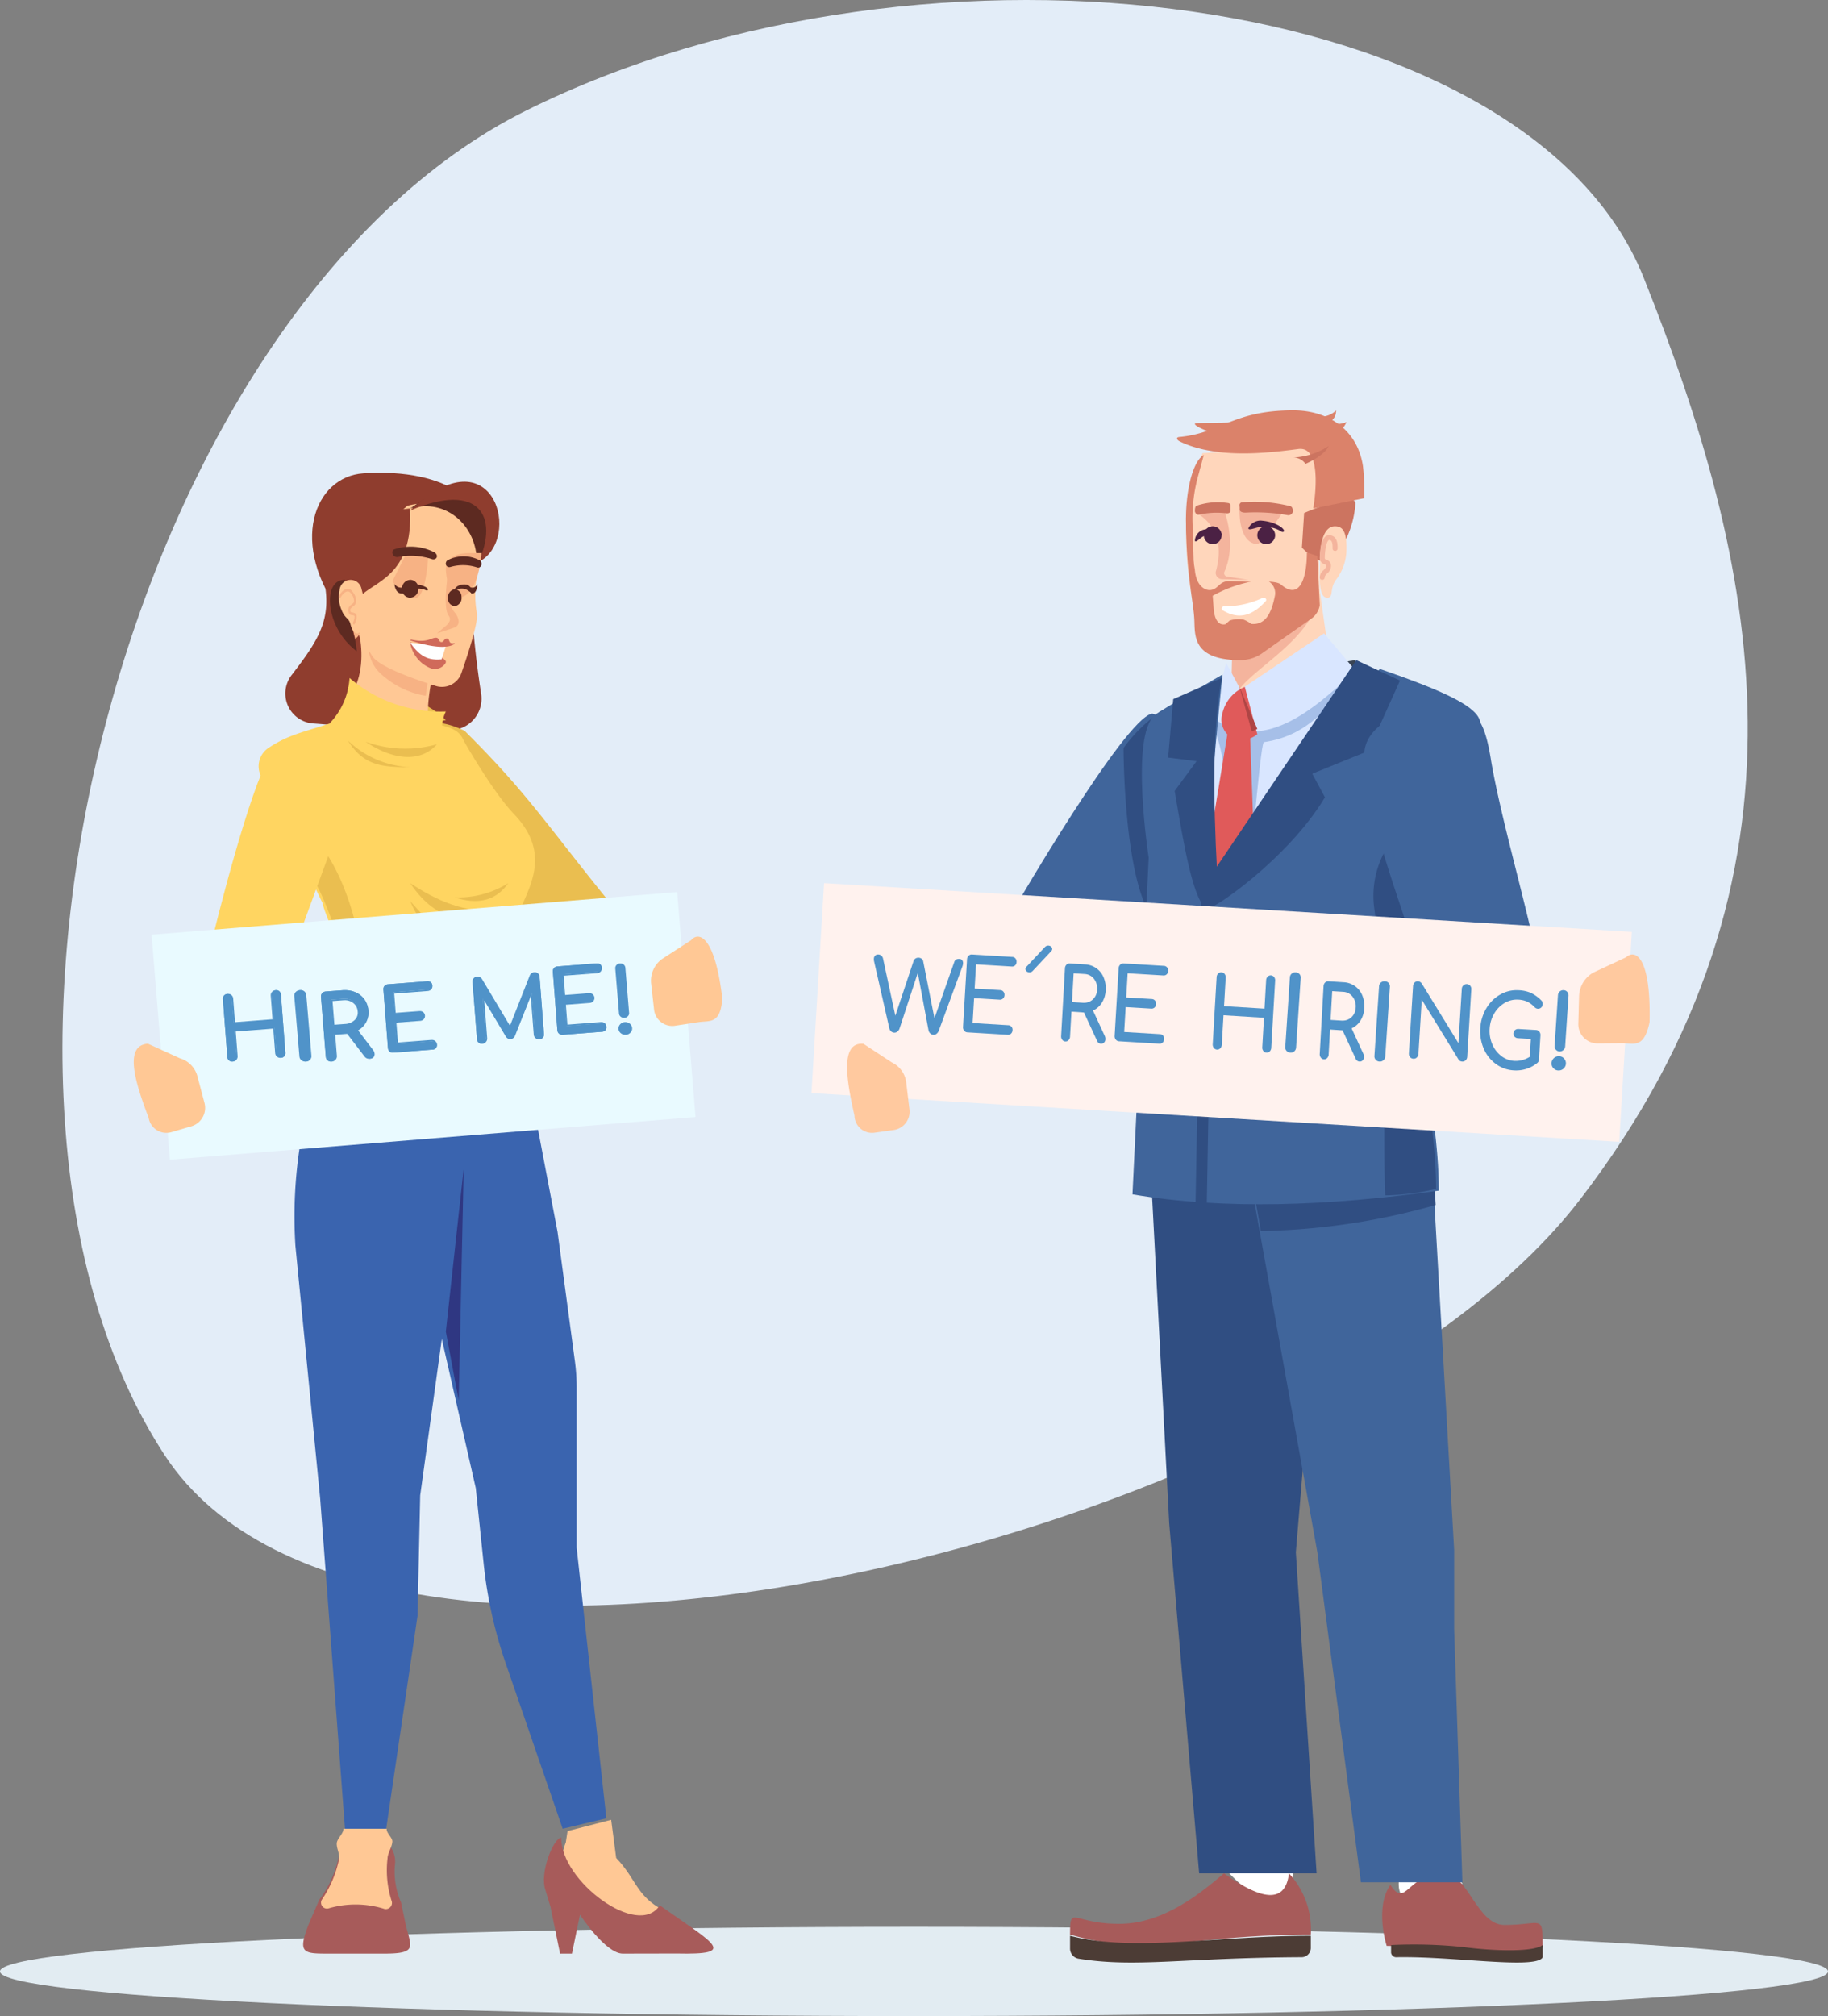 <?xml version="1.0" encoding="UTF-8"?> <svg xmlns="http://www.w3.org/2000/svg" xmlns:xlink="http://www.w3.org/1999/xlink" id="Streamlined-Icon" width="205" height="226" viewBox="0 0 205 226"><rect x="0" y="0" width="205" height="226" fill="#808080" stroke="none"/><defs><clipPath id="clip-path"><path id="Clip_4" data-name="Clip 4" d="M0,0H205V10H0Z" fill="none"></path></clipPath></defs><path id="Fill_1" data-name="Fill 1" d="M11.482,163.147c23.365,35.666,129.562,9.288,158.726-28.7,28.045-36.535,19.683-71.857,7.116-103.332C164.494-1.02,97.1-9.991,52.064,12.365S-15.126,122.531,11.482,163.147" transform="translate(7)" fill="#e3edf8"></path><g id="Group_5" data-name="Group 5" transform="translate(0 216)"><path id="Clip_4-2" data-name="Clip 4" d="M0,0H205V10H0Z" fill="none"></path><g id="Group_5-2" data-name="Group 5" clip-path="url(#clip-path)"><path id="Fill_3" data-name="Fill 3" d="M205,5c0,2.762-45.891,5-102.5,5S0,7.762,0,5,45.891,0,102.5,0,205,2.238,205,5" transform="translate(-0.001 0)" fill="#e2ecf2"></path></g></g><path id="Fill_6" data-name="Fill 6" d="M5.849,3.918l.2,1.973A6.391,6.391,0,0,0,7.594,9.456L8,9.926c0,4.035-3.334,4.162-7.207,0L0,0Z" transform="translate(137 200)" fill="#fff"></path><path id="Fill_8" data-name="Fill 8" d="M24.546,0A9.261,9.261,0,0,1,27,6.872c-13.5,0-18.064,2.537-27,0C0,3.448.275,5.661,5.512,5.661c5,0,9.182-3.483,11.752-5.661,4.207,3.017,6.892,3.453,7.282,0" transform="translate(120 210)" fill="#a75b5a"></path><path id="Fill_10" data-name="Fill 10" d="M26.018,2.4C12.851,2.456,7.34,3.61.921,2.562A1.15,1.15,0,0,1,0,1.395V0C6.964,1.84,16.5,0,27,0V1.312A1.043,1.043,0,0,1,26.018,2.4" transform="translate(120 217)" fill="#4c3c35"></path><path id="Fill_12" data-name="Fill 12" d="M1.839.985,0,4.987.859,7.978C.693,11.764,5.075,9.279,8,8.159,7,6.784,6.781,3.711,6.859,0Z" transform="translate(156 203)" fill="#fff"></path><path id="Fill_14" data-name="Fill 14" d="M0,.3,2.12,40.772,5.478,80H18.647L16.321,44.015,20,0Z" transform="translate(129 130)" fill="#304e82"></path><path id="Fill_16" data-name="Fill 16" d="M.918,1.293C-.873,3.872.508,8.137.508,8.137c10.457,0,17.492,1.941,17.492,0,0-3.638-.09-2.35-4.283-2.35C10.6,5.788,9.634,0,6.911,0,2.843,0,2.67,4.011.918,1.293" transform="translate(155 210)" fill="#a75b5a"></path><path id="Fill_18" data-name="Fill 18" d="M17,1.421C16.237,2.792,7.013,1.282.637,1.4A.578.578,0,0,1,0,.89V.04A53.581,53.581,0,0,1,8.1.266c3.55.471,7.938.56,8.9-.228Z" transform="translate(156 218)" fill="#4c3c35"></path><path id="Fill_20" data-name="Fill 20" d="M0,0,7.739,43.034,12.619,80H24l-.924-28.373V42.766L20.638,0Z" transform="translate(140 131)" fill="#40659b"></path><path id="Fill_22" data-name="Fill 22" d="M21,5.079A76.162,76.162,0,0,1,1.395,8L0,0H20.719Z" transform="translate(140 130)" fill="#304e82"></path><path id="Fill_24" data-name="Fill 24" d="M1.437,26.348,16.847,21.68S29.03.722,32.143.008C33.433-.288,40,8.034,40,8.034S37.628,20.1,22.647,28.27L0,29c1.437-2.652,4.114-1.371,1.437-2.652" transform="translate(97 80)" fill="#40659b"></path><path id="Fill_26" data-name="Fill 26" d="M0,5.848a16.449,16.449,0,0,1,3.532-3.6,3.086,3.086,0,0,1,1.481-.856C6.791.644,9.562-.387,10.125.148c1.336,1.262.781,1.579,1.212,3.2,1.141,4.292,1.037,9.665-2.149,12.905A29.5,29.5,0,0,1,2.692,24C0,18.778-.008,5.8,0,5.848" transform="translate(126 78)" fill="#304e82"></path><path id="Fill_28" data-name="Fill 28" d="M5.373,2.36,21,0,18.532,28,0,24.884Z" transform="translate(131 74)" fill="#394454"></path><path id="Fill_30" data-name="Fill 30" d="M2.508,24.457,0,25,.366,2.407A19.039,19.039,0,0,1,16,1.094Z" transform="translate(135 76)" fill="#d9e6ff"></path><path id="Fill_32" data-name="Fill 32" d="M2.582,12.539,0,16,.306,2.337,9.508,0,10,8.669c.154,2.736-4.84,3.935-7.414,3.87" transform="translate(138 65)" fill="#f4b49d"></path><path id="Fill_34" data-name="Fill 34" d="M14,9.083c-1.28,1.276-9.242,3.349-9.242,3.349L.715,13.772s-.657.677-.715-.3l.548-1.117C.609,9.694,9.832,5.944,9.967,0l.82,5.758A4.875,4.875,0,0,0,14,9.083" transform="translate(138 66)" fill="#ffd6bb"></path><path id="Fill_36" data-name="Fill 36" d="M.351,5.04a38.169,38.169,0,0,0,.937,14.677c.759,1.235,3.3,2.246,4.652,2.28,4.271.1,9.374-2.906,9.045-6.032L14.614,0,1.849.8Z" transform="translate(133 50)" fill="#ffd6bb"></path><path id="Fill_38" data-name="Fill 38" d="M0,8.029,2.434,4.213l2.034,2L13.583,0,17,4.108c-2.872,2.764-5.123,6.351-10.261,7.085C6.293,11.256,4.91,29.975,4.468,30,2.627,30.1,3.758,10.806,0,8.029" transform="translate(135 72)" fill="#a6bfe8"></path><path id="Fill_40" data-name="Fill 40" d="M0,9.461,1.5,3.295,3.119,6.3,12.487,0,16,4.165c-4.821,4.577-10.491,9.368-16,5.3" transform="translate(136 71)" fill="#d9e6ff"></path><path id="Fill_42" data-name="Fill 42" d="M2.6,0,4,5.308a3.029,3.029,0,0,1-2.395.629A2.4,2.4,0,0,1,.1,2.912,4.207,4.207,0,0,1,2.6,0" transform="translate(137 77)" fill="#e05a5a"></path><path id="Fill_44" data-name="Fill 44" d="M1.376,5,2,4.716,0,0Z" transform="translate(139 77)" fill="#af4545"></path><path id="Fill_46" data-name="Fill 46" d="M0,22.473,3.685.053,6.172,0,7,22.649,2.527,34Z" transform="translate(134 82)" fill="#e05a5a"></path><path id="Fill_48" data-name="Fill 48" d="M.25,1.509,0,5.382S2.346,7.91,3.543,6.647A10.909,10.909,0,0,0,6,.453C6.038-1,.25,1.509.25,1.509" transform="translate(146 56)" fill="#cc7460"></path><path id="Fill_50" data-name="Fill 50" d="M0,.509C1.171.848,2.924.975,3.829,0a1.371,1.371,0,0,1-.74,1.306A2.257,2.257,0,0,0,5,1.306,2.687,2.687,0,0,1,2.264,2.954Z" transform="translate(146 46)" fill="#db826a"></path><path id="Fill_52" data-name="Fill 52" d="M20.984,9.852,15.271,11s1.269-7.049-1.663-6.665C10.326,4.764,4.412,5.5.3,3.481c-.347-.172-.439-.456-.054-.493C4.953,2.555,6.257,0,13.04,0c3.894,0,7.181,2.143,7.807,6.249a23.675,23.675,0,0,1,.136,3.6" transform="translate(132 46)" fill="#db826a"></path><path id="Fill_54" data-name="Fill 54" d="M0,0C0,6.233.835,9.379.936,11.449,1.021,13.175.672,16,6.1,16a4.269,4.269,0,0,0,2.565-.858l5.449-3.833A2.294,2.294,0,0,0,15,9.849l-.281-5.527L13.56,3.931c0,2.729-.75,5.45-2.9,3.6-.555-.479-2.546-.316-2.915-.3L4.8,7.148c-1.127,0-1.192,1-2.161,1-.657,0-1.523-.641-1.645-2.309Z" transform="translate(133 58)" fill="#db826a"></path><path id="Fill_56" data-name="Fill 56" d="M.109,3.269,0,1.785A14.885,14.885,0,0,1,5.49.009a1.276,1.276,0,0,1,.879.226,1.55,1.55,0,0,1,.595,1.6l-.048.222C6.55,3.748,5.9,5.09,4.312,4.939A3.469,3.469,0,0,0,3.5,4.472,3.162,3.162,0,0,0,1.9,4.561c-.215.189-.468.413-.468.413-.877.195-1.247-.728-1.32-1.7" transform="translate(136 65)" fill="#ffd6bb"></path><path id="Fill_58" data-name="Fill 58" d="M.119,1.413C2.113,2.608,3.609,1.833,4.936.4c.189-.2-.078-.489-.345-.371a10.086,10.086,0,0,1-4.3.94c-.275-.008-.4.309-.169.445" transform="translate(137 67)" fill="#fff"></path><path id="Fill_60" data-name="Fill 60" d="M1.731,0c.688.019,1.387.332,1.252,2.957a5.594,5.594,0,0,1-1.16,3.035C1.052,7.046,1.624,8.02.815,8-.2,7.973.007,5.406.035,4.168c0,0-.223-4.218,1.7-4.167" transform="translate(148 59)" fill="#ffd6bb"></path><path id="Fill_62" data-name="Fill 62" d="M.271,5A.272.272,0,0,1,0,4.725a1.113,1.113,0,0,1,.421-.8C.6,3.75.694,3.644.7,3.441c0-.115-.01-.123-.177-.2A.725.725,0,0,1,0,2.5C.028,1.556.194-.02,1.052,0c.982.022.954,1.128.946,1.492a.278.278,0,0,1-.556-.013c.023-.933-.245-.94-.4-.943-.11,0-.44.478-.477,1.975-.005.155.03.172.2.246a.687.687,0,0,1,.5.7A1.151,1.151,0,0,1,.818,4.3c-.17.167-.259.263-.262.443A.273.273,0,0,1,.271,5" transform="translate(148 60)" fill="#f4b49d"></path><path id="Fill_64" data-name="Fill 64" d="M3.192,0c.43.982,1.38,4.325.124,7.074A.389.389,0,0,0,3.6,7.63L6,8,3.024,7.923a.711.711,0,0,1-.662-.908C3.127,4.283,2.542,1.757,0,.4.028.117,1.692.079,3.192,0" transform="translate(134 57)" fill="#f4b49d"></path><path id="Fill_66" data-name="Fill 66" d="M.418,1.7a9.242,9.242,0,0,1,3.117-.16c.247.028.47-.066.452-.324L4,.691A.3.3,0,0,0,3.784.4,7.4,7.4,0,0,0,.191.691C.063.729,0,.983,0,1.239s.215.5.418.462" transform="translate(134 56)" fill="#cc7460"></path><path id="Fill_68" data-name="Fill 68" d="M0,0c-.035,1.224.18,3.962,2.073,4L3.121,2.93,5,.228Z" transform="translate(139 57)" fill="#f4b49d"></path><path id="Fill_70" data-name="Fill 70" d="M5.391,1.748A20.646,20.646,0,0,0,.725,1.462C.357,1.48.02,1.376.036,1.12L0,.592A.323.323,0,0,1,.314.306,16.492,16.492,0,0,1,5.7.744c.194.044.289.3.3.556a.518.518,0,0,1-.609.448" transform="translate(139 56)" fill="#cc7460"></path><path id="Fill_72" data-name="Fill 72" d="M1.913,1.408a1,1,0,1,1-.5-1.32,1,1,0,0,1,.5,1.32" transform="translate(135 59)" fill="#4b2144"></path><path id="Fill_74" data-name="Fill 74" d="M0,1.61c.046.264.478-.168.729-.344a2.2,2.2,0,0,1,1-.4c.929-.114,1.112.3,1.248.074C3.14.676,2.22.1.966.382A1.338,1.338,0,0,0,0,1.61" transform="translate(134 59)" fill="#4b2144"></path><path id="Fill_76" data-name="Fill 76" d="M1.969.753A1,1,0,1,1,.753.031,1,1,0,0,1,1.969.753" transform="translate(141 59)" fill="#4b2144"></path><path id="Fill_78" data-name="Fill 78" d="M0,1.216c-.022.268.653,0,1.024-.08A3.581,3.581,0,0,1,2.4,1.1c1.2.21,1.308.67,1.549.5.278-.2-.7-1.066-2.369-1.226A1.507,1.507,0,0,0,0,1.216" transform="translate(140 58)" fill="#4b2144"></path><path id="Fill_80" data-name="Fill 80" d="M.892,13,.735,7.619a17.856,17.856,0,0,1,.676-5.437L2,0C.11,1.076-.8,8.253.892,13" transform="translate(133 51)" fill="#db826a"></path><path id="Fill_82" data-name="Fill 82" d="M0,1.287A7.812,7.812,0,0,0,4,0C3.516,1.121,1.4,2,1.4,2A1.641,1.641,0,0,0,0,1.287" transform="translate(145 50)" fill="#cc7460"></path><path id="Fill_84" data-name="Fill 84" d="M5.114,2C2.374,2-.477.649.067.459.414.338,5,.543,8,0Z" transform="translate(134 47)" fill="#db826a"></path><path id="Fill_86" data-name="Fill 86" d="M0,58.887,1.818,21.152S-.312,7.389,2.536,5.134C3.3,4.53,10.094.618,10.094.618S7.37,26.662,8.687,26.136C13.68,24.148,26.768.315,27.775,0,35.373,2.61,38.715,4.277,39,5.948c0,0-.354,1.758-.563,3.018C37.3,15.829,36.3,20.06,33.607,25.237c-3.1,13.553.749,22.894.749,33.234C21.994,60.191,10.365,60.637,0,58.887" transform="translate(127 75)" fill="#40659b"></path><path id="Fill_88" data-name="Fill 88" d="M7.044,49.278c0-10.29-3.726-19.59-.726-33.083C8.93,11.044,9.9,6.833,11,0L2.76,9.391A10.419,10.419,0,0,0,.075,17.5C1.813,30.836.981,41.389,1.346,50a26.093,26.093,0,0,0,5.7-.722" transform="translate(154 84)" fill="#304e82"></path><path id="Fill_90" data-name="Fill 90" d="M13.585,15.376l-1.426-2.644,6.285-2.548L22,2.287,17.1,0,.169,25.058,0,27.98c.625.419,9.476-5.718,13.585-12.6" transform="translate(135 74)" fill="#304e82"></path><path id="Fill_92" data-name="Fill 92" d="M6,0,.572,2.373,0,8.927l3.192.4L.73,12.665C1.8,18.942,2.817,25.1,4.444,26l1.049-4.213C5.052,13.458,4.964,5.747,6,0" transform="translate(131 76)" fill="#304e82"></path><path id="Fill_94" data-name="Fill 94" d="M1.315,35,1.943,0H.687L.057,35Z" transform="translate(134 101)" fill="#304e82"></path><path id="Fill_96" data-name="Fill 96" d="M2,1.5C2,2.327,1.553,3,1,3S0,2.327,0,1.5.447,0,1,0,2,.673,2,1.5" transform="translate(137 112)" fill="#304e82"></path><path id="Fill_98" data-name="Fill 98" d="M2,1.5C2,2.327,1.553,3,1,3S0,2.327,0,1.5.447,0,1,0,2,.673,2,1.5" transform="translate(137 105)" fill="#304e82"></path><path id="Fill_100" data-name="Fill 100" d="M14.193,6.1C13.411,1.364,12.351-.4,7.447.073,4.662.339-.274,2.341.012,5.845c.74,9.874,5.108,17.869,7.5,28.5l-2.16.257c.6,2.1,5.016,3.629,7.312,3.367a4.533,4.533,0,0,0,4.055-5c0-.036,3.283-.6,3.277-.636-.481-5.5-4.542-18.578-5.807-26.234" transform="translate(153 79)" fill="#40659b"></path><path id="Fill_102" data-name="Fill 102" d="M90.586,29,0,23.536,1.414,0,92,5.464Z" transform="translate(91 99)" fill="#fff2ee"></path><path id="Fill_104" data-name="Fill 104" d="M5.289,9.662l-2.276.32A1.975,1.975,0,0,1,.822,8.043C-.207,3.536-.654-.193,1.829.008l3.2,2.1a2.835,2.835,0,0,1,1.6,2.257L6.984,7.32A2.074,2.074,0,0,1,5.289,9.662" transform="translate(95 117)" fill="#ffc99f"></path><path id="Fill_106" data-name="Fill 106" d="M2.228,9.967l2.681-.02c1.321-.009,2.46.636,3.081-2.37C8.15.313,6.418-.652,5.356.313L1.7,2.017A3.147,3.147,0,0,0,.089,4.631L0,7.78A2.153,2.153,0,0,0,2.228,9.967" transform="translate(177 107)" fill="#ffc99f"></path><path id="Fill_108" data-name="Fill 108" d="M9.912.65A.546.546,0,0,1,10,1.01a1.071,1.071,0,0,1-.064.307L7.269,8.567a.8.8,0,0,1-.245.324A.518.518,0,0,1,6.673,9a.525.525,0,0,1-.341-.145.676.676,0,0,1-.2-.339L4.925,2.063,2.87,8.326a.8.8,0,0,1-.245.324.515.515,0,0,1-.35.109.537.537,0,0,1-.341-.14.675.675,0,0,1-.2-.345L.026.774A1.078,1.078,0,0,1,0,.473.52.52,0,0,1,.152.114.461.461,0,0,1,.5,0,.562.562,0,0,1,.839.13.606.606,0,0,1,1.03.462l1.377,6.4L4.457.717A.5.5,0,0,1,4.668.452.585.585,0,0,1,5.024.361a.6.6,0,0,1,.332.117.438.438,0,0,1,.178.288L6.793,7.144,9.015.845A.478.478,0,0,1,9.223.569.66.66,0,0,1,9.594.5a.387.387,0,0,1,.318.15" transform="translate(98 107)" fill="#5093c9"></path><path id="Fill_110" data-name="Fill 110" d="M5.432,8.093a.528.528,0,0,1,.117.388.556.556,0,0,1-.163.388A.485.485,0,0,1,5.007,9L.487,8.726a.475.475,0,0,1-.36-.19A.6.6,0,0,1,0,8.113L.447.551A.59.59,0,0,1,.623.142.48.48,0,0,1,1,0l4.52.273a.481.481,0,0,1,.361.172A.558.558,0,0,1,6,.853a.516.516,0,0,1-.162.371.488.488,0,0,1-.379.124l-4-.242L1.3,3.82l2.872.172a.483.483,0,0,1,.356.174.532.532,0,0,1,.12.394.525.525,0,0,1-.167.376.486.486,0,0,1-.373.129l-2.87-.172L1.07,7.684l4,.242a.489.489,0,0,1,.361.167" transform="translate(108 107)" fill="#5093c9"></path><path id="Fill_112" data-name="Fill 112" d="M4.49,9H4.454a.479.479,0,0,1-.417-.308L2.56,5.5l-.174-.011L1.158,5.408,1,8.2A.614.614,0,0,1,.838,8.6.439.439,0,0,1,.5,8.748H.468a.449.449,0,0,1-.346-.19A.607.607,0,0,1,0,8.135L.429.553A.606.606,0,0,1,.6.142.457.457,0,0,1,.929,0H.962l1.729.11A2.355,2.355,0,0,1,4.764,1.567a3.194,3.194,0,0,1,.229,1.454,2.812,2.812,0,0,1-.425,1.388,2.288,2.288,0,0,1-.994.871L4.889,8.128a.783.783,0,0,1,.076.375.552.552,0,0,1-.152.366A.426.426,0,0,1,4.49,9ZM1.4,1.108,1.218,4.334l1.23.076c.04,0,.08,0,.119,0a1.427,1.427,0,0,0,.981-.367A1.529,1.529,0,0,0,4.033,2.96a1.752,1.752,0,0,0-.354-1.236A1.4,1.4,0,0,0,2.63,1.186Z" transform="translate(119 108)" fill="#5093c9"></path><path id="Fill_114" data-name="Fill 114" d="M5.431,8.093a.521.521,0,0,1,.117.388.548.548,0,0,1-.163.388A.484.484,0,0,1,5.006,9L.486,8.726a.475.475,0,0,1-.36-.19A.6.6,0,0,1,0,8.113L.447.551A.59.59,0,0,1,.622.142.48.48,0,0,1,1,0l4.52.273a.481.481,0,0,1,.361.172A.567.567,0,0,1,6,.853a.524.524,0,0,1-.163.371.486.486,0,0,1-.379.124l-4-.242L1.3,3.82l2.87.172a.483.483,0,0,1,.356.174.583.583,0,0,1-.046.77.484.484,0,0,1-.373.129l-2.87-.172L1.071,7.684l4,.242a.489.489,0,0,1,.361.167" transform="translate(125 108)" fill="#5093c9"></path><path id="Fill_116" data-name="Fill 116" d="M6.162.48a.481.481,0,0,1,.719.043A.6.6,0,0,1,7,.948l-.436,7.5a.613.613,0,0,1-.165.408A.455.455,0,0,1,6.031,9a.468.468,0,0,1-.353-.188.6.6,0,0,1-.121-.418l.19-3.3L1.21,4.811l-.192,3.3a.61.61,0,0,1-.167.4.458.458,0,0,1-.375.145.476.476,0,0,1-.353-.19A.6.6,0,0,1,0,8.052L.437.545A.592.592,0,0,1,.607.139.468.468,0,0,1,.979,0a.464.464,0,0,1,.357.183.608.608,0,0,1,.118.423L1.269,3.79l4.538.278L5.99.886A.6.6,0,0,1,6.162.48" transform="translate(136 109)" fill="#5093c9"></path><path id="Fill_118" data-name="Fill 118" d="M.857.147A.6.6,0,0,1,1.3,0a.589.589,0,0,1,.426.192.576.576,0,0,1,.14.44l-.518,7.8a.6.6,0,0,1-.2.417A.581.581,0,0,1,.7,9a.584.584,0,0,1-.42-.2.565.565,0,0,1-.144-.435L.653.569a.586.586,0,0,1,.2-.422" transform="translate(144 109)" fill="#5093c9"></path><path id="Fill_120" data-name="Fill 120" d="M4.49,9H4.454a.479.479,0,0,1-.417-.308L2.56,5.5l-.174-.011L1.158,5.408,1,8.2A.614.614,0,0,1,.838,8.6.439.439,0,0,1,.5,8.748H.468a.449.449,0,0,1-.346-.19A.611.611,0,0,1,0,8.133L.429.553A.606.606,0,0,1,.6.142.451.451,0,0,1,.929,0H.962l1.729.11A2.4,2.4,0,0,1,3.944.539a2.369,2.369,0,0,1,.82,1.028,3.194,3.194,0,0,1,.229,1.454,2.822,2.822,0,0,1-.425,1.388,2.272,2.272,0,0,1-.994.869L4.889,8.128a.782.782,0,0,1,.075.375.551.551,0,0,1-.15.366A.426.426,0,0,1,4.49,9ZM1.4,1.108,1.218,4.334l1.23.076c.04,0,.08,0,.119,0a1.419,1.419,0,0,0,.979-.367A1.523,1.523,0,0,0,4.033,2.96a1.752,1.752,0,0,0-.354-1.236,1.4,1.4,0,0,0-1.049-.54Z" transform="translate(148 110)" fill="#5093c9"></path><path id="Fill_122" data-name="Fill 122" d="M.858.145A.6.6,0,0,1,1.3,0a.581.581,0,0,1,.426.19.577.577,0,0,1,.14.44l-.518,7.8a.6.6,0,0,1-.2.417A.581.581,0,0,1,.7,9a.58.58,0,0,1-.42-.2.567.567,0,0,1-.146-.435L.654.567a.579.579,0,0,1,.2-.422" transform="translate(154 110)" fill="#5093c9"></path><path id="Fill_124" data-name="Fill 124" d="M6.113.457A.534.534,0,0,1,6.875.5.582.582,0,0,1,7,.926l-.46,7.525a.6.6,0,0,1-.177.409A.5.5,0,0,1,5.973,9a.589.589,0,0,1-.232-.062.381.381,0,0,1-.171-.161L1.443,2.067,1.07,8.136a.593.593,0,0,1-.175.4.5.5,0,0,1-.4.144A.5.5,0,0,1,.126,8.5.6.6,0,0,1,0,8.074L.463.547A.59.59,0,0,1,.64.14.5.5,0,0,1,1.029,0a.462.462,0,0,1,.225.075.62.62,0,0,1,.177.159l4.127,6.71L5.931.864A.577.577,0,0,1,6.113.457" transform="translate(158 110)" fill="#5093c9"></path><path id="Fill_126" data-name="Fill 126" d="M6.627,4.65a.594.594,0,0,1,.126.43L6.588,7.761a.518.518,0,0,1-.193.4,3.749,3.749,0,0,1-2.623.827,3.689,3.689,0,0,1-2.009-.712A4.128,4.128,0,0,1,.4,6.569,4.868,4.868,0,0,1,.011,4.262a4.819,4.819,0,0,1,.673-2.23A4.225,4.225,0,0,1,2.243.489,3.7,3.7,0,0,1,4.323.007a3.841,3.841,0,0,1,1.363.3,4.046,4.046,0,0,1,1.13.81.52.52,0,0,1,.157.217A.7.7,0,0,1,7,1.591a.49.49,0,0,1-.175.362.5.5,0,0,1-.369.126.54.54,0,0,1-.347-.166A2.955,2.955,0,0,0,5.3,1.3,2.71,2.71,0,0,0,4.26,1.061a2.652,2.652,0,0,0-1.53.374A3.26,3.26,0,0,0,1.566,2.623a3.757,3.757,0,0,0-.509,1.7,3.744,3.744,0,0,0,.3,1.751A3.247,3.247,0,0,0,2.365,7.38a2.631,2.631,0,0,0,1.474.547,2.92,2.92,0,0,0,1.717-.463l.122-2L4.235,5.384a.54.54,0,0,1-.382-.17.486.486,0,0,1-.131-.38.5.5,0,0,1,.176-.36.545.545,0,0,1,.4-.124l1.957.114a.505.505,0,0,1,.373.185" transform="translate(166 111)" fill="#5093c9"></path><path id="Fill_128" data-name="Fill 128" d="M.8,9,.751,9A.773.773,0,0,1,.2,8.738.742.742,0,0,1,0,8.159.8.8,0,0,1,.278,7.6.794.794,0,0,1,.814,7.4H.858a.767.767,0,0,1,.548.268A.794.794,0,0,1,1.33,8.8.79.79,0,0,1,.8,9ZM.928,6.868H.894a.563.563,0,0,1-.408-.194A.553.553,0,0,1,.34,6.249L.715.569a.6.6,0,0,1,.2-.417A.566.566,0,0,1,1.311,0H1.35a.564.564,0,0,1,.412.2A.586.586,0,0,1,1.9.632l-.378,5.68a.562.562,0,0,1-.206.4A.587.587,0,0,1,.928,6.868Z" transform="translate(174 111)" fill="#5093c9"></path><path id="Fill_130" data-name="Fill 130" d="M.449,3a.51.51,0,0,1-.279-.082A.34.34,0,0,1,.1,2.386L2.2.144A.507.507,0,0,1,2.829.082.34.34,0,0,1,2.9.614L.8,2.856A.479.479,0,0,1,.449,3" transform="translate(115 106)" fill="#5093c9"></path><path id="Fill_132" data-name="Fill 132" d="M3.745,2.823c1.913,5.914.482,8.269-3.03,12.839A3.371,3.371,0,0,0,3.127,21.1c4.88.331,11.169,1.286,15.773.724a3.532,3.532,0,0,0,3.048-4.111A110.241,110.241,0,0,1,20.657,0Z" transform="translate(32 60)" fill="#8f3d2e"></path><path id="Fill_134" data-name="Fill 134" d="M2.61,12.068C.442,10.034-1.314,3.784,1.333,1.33,2.837-.064,4.929-.61,8.1.921,15.028,7.791,17.286,11.4,24,19.7L20.1,25A88.5,88.5,0,0,1,2.61,12.068" transform="translate(44 81)" fill="#eabe50"></path><path id="Fill_136" data-name="Fill 136" d="M.455,2.514.647,1.265,5.538,0,6.1,4.278C8.536,6.811,8.317,8.8,12.119,10.493L14,13l-5.7-.124C3.7,10.2-1.6,7.8.455,2.514" transform="translate(63 204)" fill="#ffc895"></path><path id="Fill_138" data-name="Fill 138" d="M1.807,13,.729,7.74.193,5.961C-.569,3.955,1.115-.018,1.946,0c-.106,4.826,8.631,11.364,11.041,7.588,6.164,4.356,8.846,5.553,1.9,5.4L8.813,13c-1.949-.043-4.772-4.36-4.772-4.36L3.142,13Z" transform="translate(61 206)" fill="#a75b5a"></path><path id="Fill_140" data-name="Fill 140" d="M.627,9.681,1.806,6.959A11.9,11.9,0,0,0,4.05,1.778,2.733,2.733,0,0,1,6.511,0,6.94,6.94,0,0,1,9.487.676a2.866,2.866,0,0,1,.8,2.419,8.5,8.5,0,0,0,.685,4.154l.54,2.561C12.1,12.231,12.851,13,9.12,13H2.938C-.017,13-.653,13,.627,9.681" transform="translate(34 206)" fill="#a75b5a"></path><path id="Fill_142" data-name="Fill 142" d="M7.011,8.956A10.84,10.84,0,0,0,.87,8.919a.662.662,0,0,1-.777-.962A12.593,12.593,0,0,0,2.038,3.33c.045-.547-.286-1.1-.275-1.668.009-.542.76-1.095.754-1.662H7.364C7.311.5,8.036.986,8,1.461c-.053.646-.521,1.268-.54,1.866a11.268,11.268,0,0,0,.449,4.737.689.689,0,0,1-.9.893" transform="translate(36 205)" fill="#ffc895"></path><path id="Fill_144" data-name="Fill 144" d="M16.5,0l4.022,21.07,1.945,14.485a22.2,22.2,0,0,1,.2,2.962V56.493L26,86.833,21.1,88,14.7,69.423a49.992,49.992,0,0,1-2.459-11.118l-.887-8.5L0,0Z" transform="translate(42 117)" fill="#3a64af"></path><path id="Fill_146" data-name="Fill 146" d="M3.78.007A51.771,51.771,0,0,0,.129,22.665L2.907,51,5.688,88H10.31l3.517-23.88.295-13.481L19.18,14.072A59.958,59.958,0,0,0,21,0Z" transform="translate(33 117)" fill="#3a64af"></path><path id="Fill_148" data-name="Fill 148" d="M0,2.777c10.364,2.8,19.44,3.056,25,.186L24.468.258C19.689,3.352,9.068,2.719.889,0A19.6,19.6,0,0,0,0,2.777" transform="translate(35 119)" fill="#2f3782"></path><path id="Fill_150" data-name="Fill 150" d="M18.776,0C21.723.394,22.56.952,23,2.025c0,0,3.217,5.706,5.64,8.233,4.647,4.846,1.155,8.873.25,11.9s.485,13.7.485,13.7C24.233,38.853,14.1,38.569,7.1,35.865a23.9,23.9,0,0,0,2.014-6.632c.553-3.676-1.624-7.4-1.955-9.027l-7-14.448a2.47,2.47,0,0,1,.964-2.926C3.4,1.328,5.051,1.073,8.29,0c4.166,1.355,6.4.7,10.486,0" transform="translate(29 81)" fill="#ffd561"></path><path id="Fill_152" data-name="Fill 152" d="M4.439,24.727A23.593,23.593,0,0,0,6.45,18.157C7,14.516,3.971,8.133,3.971,8.133L0,0C3.838,0,10.324,10.3,8.762,26a30.162,30.162,0,0,1-4.323-1.273" transform="translate(32 92)" fill="#eabe50"></path><path id="Fill_154" data-name="Fill 154" d="M10,3.113C6,3.352,2.93,1.936,0,0,2.648,3.938,6,4.953,10,3.113" transform="translate(46 99)" fill="#eabe50"></path><path id="Fill_156" data-name="Fill 156" d="M6,0A10.674,10.674,0,0,1,0,1.6c2.661.87,4.664.321,6-1.6" transform="translate(51 99)" fill="#eabe50"></path><path id="Fill_158" data-name="Fill 158" d="M10,8A33.733,33.733,0,0,1,0,0C1.616,3.882,4.983,6.55,10,8" transform="translate(46 101)" fill="#eabe50"></path><path id="Fill_160" data-name="Fill 160" d="M0,.146C3.233,2.334,6.284,2.412,8,.43A13.073,13.073,0,0,1,0,.146" transform="translate(41 83)" fill="#eabe50"></path><path id="Fill_162" data-name="Fill 162" d="M0,0C1.775,2.809,3.728,3,7,3A10.748,10.748,0,0,1,0,0" transform="translate(39 83)" fill="#eabe50"></path><path id="Fill_164" data-name="Fill 164" d="M0,18.271,2,0,1.442,26Z" transform="translate(50 131)" fill="#2f3782"></path><path id="Fill_166" data-name="Fill 166" d="M11,3.722C8.7,1.374,4.813.314,0,0L4.6,5Z" transform="translate(39 77)" fill="#eabe50"></path><path id="Fill_168" data-name="Fill 168" d="M14,1.2,0,0,2.41,9.762c.333,2.349.031,5-1.556,6.8L10.141,20C9.311,15.494,11.831,8.824,14,1.2" transform="translate(38 62)" fill="#ffc895"></path><path id="Fill_170" data-name="Fill 170" d="M3.084,17.852a4.358,4.358,0,0,1-1.772-3.636L0,0,8,18.281c-.082.487-.164,1-.253,1.719a9.672,9.672,0,0,1-4.662-2.148" transform="translate(40 58)" fill="#f7b284"></path><path id="Fill_172" data-name="Fill 172" d="M11.549,0c3.2-.05,5.147,4.259,4.22,7.824-.152.577-.04.579-.208,1.447-.016.079-.033.165-.051.258a11.512,11.512,0,0,0-.074,3.943c.02.14.038.3.054.466.085,1-.981,4.306-1.744,6.512a2.312,2.312,0,0,1-2.881,1.441c-2.469-.778-6.29-2.135-7.087-3.307a10.58,10.58,0,0,1-1.827-5.431L.052,8.4C-.38,5,1.926.181,5.376.128Z" transform="translate(38 55)" fill="#ffc895"></path><path id="Fill_174" data-name="Fill 174" d="M18.572,8.527C16.85,1.73,10.689,3.7,10.689,3.7S5.811,7.709,6.329,9.632c.413,1.538,1.483,2.137.137,3.041s-.98-.86-1.915-.1S3.4,16,3.4,16C-2.708,8,.233.424,5.765.062,15.255-.563,20.6,3.61,18.572,8.527" transform="translate(35 53)" fill="#8f3d2e"></path><path id="Fill_176" data-name="Fill 176" d="M12.594,6.323A4.5,4.5,0,0,1,13,3.757,15.667,15.667,0,0,1,2.2,0,8.046,8.046,0,0,1,0,5.048,16.614,16.614,0,0,0,12.594,6.323" transform="translate(37 76)" fill="#ffd561"></path><path id="Fill_178" data-name="Fill 178" d="M1.276,10C2.725,8.169,7.418,7.767,6.97,0L1.959.585C-.5,3.682-.55,6.643,1.276,10" transform="translate(39 57)" fill="#8f3d2e"></path><path id="Fill_180" data-name="Fill 180" d="M0,2.007,2.97,0,8.833,1C9.321,5.725,8.7,6.5,7.476,8,7.479,4,4.077.793,0,2.007" transform="translate(46 55)" fill="#5d2a21"></path><path id="Fill_182" data-name="Fill 182" d="M0,3.229C9.406-5.722,12.672,6.512,7.663,9,9.94,4.016,7.846-.093,0,3.229" transform="translate(46 54)" fill="#8f3d2e"></path><path id="Fill_184" data-name="Fill 184" d="M.83,1.608A1.2,1.2,0,0,0,1.406.392l-.82.24Z" transform="translate(39 70)" fill="#f7b284"></path><path id="Fill_186" data-name="Fill 186" d="M1.694,0l.945,6.092A7.442,7.442,0,0,1,3,8,7.616,7.616,0,0,1,.051,3.068C-.169,1.406.308-.032,1.694,0" transform="translate(37 65)" fill="#5d2a21"></path><path id="Fill_188" data-name="Fill 188" d="M.086,1.158c0,.011,0,.023-.008.034A3.645,3.645,0,0,0,.3,3.368,2.515,2.515,0,0,0,.9,4.3,1.279,1.279,0,0,1,1.309,5c.229.952.779,1.273,1.143.76l0-.012a5.937,5.937,0,0,0,.513-2.7,14.323,14.323,0,0,0-.419-2,1.242,1.242,0,0,0-2.465.115" transform="translate(38 65)" fill="#ffc895"></path><path id="Fill_190" data-name="Fill 190" d="M1.685,4a.118.118,0,0,0,.108-.086l.025-.065a1.494,1.494,0,0,0,.155-.889.38.38,0,0,0-.22-.241,1.154,1.154,0,0,0-.272-.07c-.14-.02-.158-.023-.2-.236-.028-.126.092-.251.226-.367a.527.527,0,0,0,.085-.083c-.005.01,0,0,.012,0a.662.662,0,0,0,.327-.454A1.535,1.535,0,0,0,1.635.467C1.449.152,1.232-.008.981,0,.466.014.04.747.022.778A.178.178,0,0,0,.047.986.1.1,0,0,0,.211.951C.214.945.585.308.981.3c.181-.008.325.11.467.351a1.231,1.231,0,0,1,.252.79.376.376,0,0,1-.2.253.26.26,0,0,0-.083.071L1.374,1.8a.728.728,0,0,0-.323.7c.082.376.2.421.4.45A.876.876,0,0,1,1.68,3a.123.123,0,0,1,.076.076,1.4,1.4,0,0,1-.146.642l-.027.066a.17.17,0,0,0,.053.2A.1.1,0,0,0,1.685,4" transform="translate(38 66)" fill="#f7b284"></path><path id="Fill_192" data-name="Fill 192" d="M0,7l1.07-.9c.331-.323.524-.673.281-1.036l-.072-.107C.635,4,1.261.146,1.261.146A6.671,6.671,0,0,0,2.918,0c.259-.1-.175,3.49-.175,3.49-1.041,0-1.6.1-.774,1.13l.09.114c.314.393.739,1.373-.212,1.652Z" transform="translate(49 64)" fill="#f7b284"></path><path id="Fill_194" data-name="Fill 194" d="M0,3.161S1.2,5,2.633,5C3.657,5,4,1.181,4,.471S1.561.065,1.561.065Z" transform="translate(44 62)" fill="#f7b284"></path><path id="Fill_196" data-name="Fill 196" d="M1.92,1.078A.968.968,0,0,1,.912,2,.957.957,0,0,1,.08.924.97.97,0,0,1,1.088,0,.96.96,0,0,1,1.92,1.078" transform="translate(45 65)" fill="#5d2a21"></path><path id="Fill_198" data-name="Fill 198" d="M0,1.412c.013.214.485-.09.75-.206A2.591,2.591,0,0,1,1.771.982c.917-.006,1.044.34,1.2.17.185-.2-.638-.734-1.891-.624A1.2,1.2,0,0,0,0,1.412" transform="translate(45 65)" fill="#5d2a21"></path><path id="Fill_200" data-name="Fill 200" d="M1.774.72C1.044.956.646.97.226.462c.1.886.54,1.138.972,1.064Z" transform="translate(44 65)" fill="#5d2a21"></path><path id="Fill_202" data-name="Fill 202" d="M4,0S3.716,5,1.323,5C.433,5,0,2.57,0,1.845,0,.151,1.891,0,2.534,0Z" transform="translate(50 62)" fill="#f7b284"></path><path id="Fill_204" data-name="Fill 204" d="M.241,1.086a.813.813,0,0,0,.814.856.926.926,0,0,0,.7-1.028A.812.812,0,0,0,.947.058.928.928,0,0,0,.241,1.086" transform="translate(50 66)" fill="#5d2a21"></path><path id="Fill_206" data-name="Fill 206" d="M2,1.412c-.009.214-.322-.09-.5-.206A1.248,1.248,0,0,0,.819.982c-.61-.006-.695.34-.8.17C-.106.956.444.418,1.278.528c.481.062.73.7.722.884" transform="translate(51 65)" fill="#5d2a21"></path><path id="Fill_208" data-name="Fill 208" d="M.438.72c.53.236.82.25,1.124-.258C1.488,1.348,1.17,1.6.856,1.526Z" transform="translate(52 65)" fill="#5d2a21"></path><path id="Fill_210" data-name="Fill 210" d="M3.185,1.34l.743.681a.266.266,0,0,1,.022.338,1.419,1.419,0,0,1-1.572.578A3.721,3.721,0,0,1,0,0C.655.14,1.924,2.081,3.185,1.34" transform="translate(46 72)" fill="#d06a5a"></path><path id="Fill_212" data-name="Fill 212" d="M4,.427,3.525,1.913C1.643,2.105.844,1.177,0,.061Z" transform="translate(46 72)" fill="#fff"></path><path id="Fill_214" data-name="Fill 214" d="M0,.781s3.692,1.332,4.984.392c.053-.038-.035-.088-.141-.072C4.227,1.193,4.509.577,4.1.573c-.3,0-.306.414-.606.4s-.24-.454-.541-.48c-.615-.05-.948.622-2.809.212A.131.131,0,0,0,0,.781" transform="translate(46 71)" fill="#d06a5a"></path><path id="Fill_216" data-name="Fill 216" d="M4.423,1.673a7.607,7.607,0,0,0-3.807-.23A.539.539,0,0,1,0,.981L0,.925A.35.35,0,0,1,.288.559,5.84,5.84,0,0,1,4.71.911a.544.544,0,0,1,.246.26l.006.01c.15.338-.165.622-.539.492" transform="translate(44 61)" fill="#5d2a21"></path><path id="Fill_218" data-name="Fill 218" d="M.486,1.565a5.042,5.042,0,0,1,3.051.054A.381.381,0,0,0,4,1.215l0-.054A.409.409,0,0,0,3.743.783,3.88,3.88,0,0,0,.2.8a.417.417,0,0,0-.182.234l0,.012a.389.389,0,0,0,.465.516" transform="translate(50 62)" fill="#5d2a21"></path><path id="Fill_220" data-name="Fill 220" d="M9.028,23.985,14.7,8.562C16.813,2.844,7.107,0,7.107,0,5.008,3.866,1.771,16.056,0,23.616c.357,5.14,9.028.369,9.028.369" transform="translate(23 85)" fill="#ffd561"></path><path id="Fill_222" data-name="Fill 222" d="M61,25.22,2.056,30,0,4.78,58.942,0Z" transform="translate(17 100)" fill="#e9faff"></path><path id="Fill_224" data-name="Fill 224" d="M6.5,9.245,4.2,9.92A2.018,2.018,0,0,1,1.668,8.3C-.02,3.89-1,.18,1.591,0L5.183,1.636A2.859,2.859,0,0,1,7.147,3.677l.778,2.935A2.156,2.156,0,0,1,6.5,9.245" transform="translate(15 117)" fill="#ffc895"></path><path id="Fill_226" data-name="Fill 226" d="M2.785,9.973,5.357,9.58C6.626,9.388,7.806,9.837,8,6.908,7.184.012,5.391-.658,4.5.4L1.217,2.524a3.016,3.016,0,0,0-1.2,2.7l.336,2.99A2.064,2.064,0,0,0,2.785,9.973" transform="translate(73 105)" fill="#ffc895"></path><path id="Fill_228" data-name="Fill 228" d="M5.615.17A.492.492,0,0,1,5.963,0a.483.483,0,0,1,.531.467L7,7.033a.49.49,0,0,1-.114.374.473.473,0,0,1-.341.168.491.491,0,0,1-.369-.118A.5.5,0,0,1,6,7.11L5.78,4.22,1.29,4.566l.222,2.89a.5.5,0,0,1-.114.369A.482.482,0,0,1,1.047,8a.5.5,0,0,1-.541-.465L0,.969A.492.492,0,0,1,.119.593.509.509,0,0,1,.467.425a.484.484,0,0,1,.541.467l.214,2.783,4.489-.346L5.5.546A.485.485,0,0,1,5.615.17" transform="translate(25 111)" fill="#5093c9"></path><path id="Fill_230" data-name="Fill 230" d="M1.064,8a.548.548,0,0,1-.372-.138.568.568,0,0,1-.2-.4L0,1.04A.573.573,0,0,1,.137.61a.559.559,0,0,1,.4-.193l.058,0A.55.55,0,0,1,.96.548a.572.572,0,0,1,.193.4l.2,2.638,4.211-.326L5.365.626A.559.559,0,0,1,5.5.2.581.581,0,0,1,5.9,0l.05,0a.547.547,0,0,1,.367.134.56.56,0,0,1,.193.4L7,6.961a.571.571,0,0,1-.132.429.531.531,0,0,1-.348.189.158.158,0,0,1-.04.005l-.05,0a.554.554,0,0,1-.372-.138.56.56,0,0,1-.2-.4L5.645,4.307l-4.209.325.21,2.744a.573.573,0,0,1-.13.421.562.562,0,0,1-.4.2ZM.589.584l-.042,0A.4.4,0,0,0,.263.724a.4.4,0,0,0-.092.3L.663,7.45a.4.4,0,0,0,.4.379H1.1a.394.394,0,0,0,.285-.139.41.41,0,0,0,.09-.3L1.253,4.476,5.8,4.124l.222,2.912a.4.4,0,0,0,.4.379h.038a.379.379,0,0,0,.275-.134.407.407,0,0,0,.091-.306L6.337.55A.392.392,0,0,0,6.2.263.367.367,0,0,0,5.949.17l-.04,0a.41.41,0,0,0-.282.136.385.385,0,0,0-.094.305l.215,2.808L1.2,3.774.985.964A.4.4,0,0,0,.85.677.381.381,0,0,0,.589.584Z" transform="translate(25 111)" fill="#5093c9"></path><path id="Fill_232" data-name="Fill 232" d="M.272.18A.58.58,0,0,1,.67,0,.594.594,0,0,1,1.094.12a.507.507,0,0,1,.194.372l.574,6.931a.505.505,0,0,1-.128.391.575.575,0,0,1-.4.183A.6.6,0,0,1,.91,7.874a.508.508,0,0,1-.2-.369L.138.576A.492.492,0,0,1,.272.18" transform="translate(33 111)" fill="#5093c9"></path><path id="Fill_234" data-name="Fill 234" d="M1.244,8a.7.7,0,0,1-.436-.145.582.582,0,0,1-.23-.42L0,.658A.558.558,0,0,1,.16.205.688.688,0,0,1,.625,0l.07,0a.675.675,0,0,1,.428.139.582.582,0,0,1,.226.426L1.924,7.34a.561.561,0,0,1-.152.445.646.646,0,0,1-.412.207L1.3,8ZM.307.324h0A.39.39,0,0,0,.2.645L.776,7.42a.4.4,0,0,0,.162.3.493.493,0,0,0,.307.1h.043a.466.466,0,0,0,.332-.147.4.4,0,0,0,.106-.317L1.15.579a.4.4,0,0,0-.158-.3.458.458,0,0,0-.3-.1L.64.182A.321.321,0,0,0,.6.185.466.466,0,0,0,.31.325Z" transform="translate(33 111)" fill="#5093c9"></path><path id="Fill_236" data-name="Fill 236" d="M1.091,8a.547.547,0,0,1-.354-.123.505.505,0,0,1-.186-.361L0,.712A.5.5,0,0,1,.13.323.547.547,0,0,1,.507.15L2.4.01C2.494,0,2.585,0,2.673,0A2.966,2.966,0,0,1,3.822.22a2.36,2.36,0,0,1,1.029.8A2.442,2.442,0,0,1,5.3,2.285a2.164,2.164,0,0,1-.276,1.293,2.344,2.344,0,0,1-.967.912L5.865,6.844A.594.594,0,0,1,6,7.167a.448.448,0,0,1-.116.347.517.517,0,0,1-.373.164l-.05,0a.542.542,0,0,1-.443-.218L2.98,4.82l-.188.014-1.347.1.2,2.5a.5.5,0,0,1-.122.384A.536.536,0,0,1,1.139,8ZM2.652.969c-.056,0-.113,0-.17.007l-1.349.1.234,2.894,1.347-.1A1.791,1.791,0,0,0,3.863,3.4a1.251,1.251,0,0,0,.382-1.035A1.423,1.423,0,0,0,3.693,1.31,1.644,1.644,0,0,0,2.652.969Z" transform="translate(36 111)" fill="#5093c9"></path><path id="Fill_238" data-name="Fill 238" d="M1.148,8a.617.617,0,0,1-.4-.142.568.568,0,0,1-.214-.413L0,.79A.567.567,0,0,1,.147.346a.628.628,0,0,1,.428-.2L2.414.01C2.5,0,2.593,0,2.68,0A2.969,2.969,0,0,1,3.835.221a2.4,2.4,0,0,1,1.036.816A2.5,2.5,0,0,1,5.32,2.315a2.261,2.261,0,0,1-.281,1.317,2.328,2.328,0,0,1-.881.873L5.853,6.728A.691.691,0,0,1,6,7.089a.535.535,0,0,1-.133.405.586.586,0,0,1-.368.184c-.02,0-.039.005-.059.007l-.06,0a.609.609,0,0,1-.5-.25L2.937,4.894l-1.347.1.189,2.358a.588.588,0,0,1-.14.439A.609.609,0,0,1,1.2,8ZM2.678.176c-.082,0-.166,0-.25.009L.59.321A.447.447,0,0,0,.285.464a.388.388,0,0,0-.1.313L.716,7.43a.4.4,0,0,0,.15.293.431.431,0,0,0,.283.1h.04A.432.432,0,0,0,1.5,7.678a.4.4,0,0,0,.1-.311l-.2-2.536,1.633-.12,2,2.623a.433.433,0,0,0,.354.177l.043,0a.422.422,0,0,0,.3-.13A.357.357,0,0,0,5.816,7.1.512.512,0,0,0,5.7,6.833L3.888,4.45l.091-.05a2.184,2.184,0,0,0,.9-.853,2.079,2.079,0,0,0,.258-1.217,2.336,2.336,0,0,0-.418-1.19A2.2,2.2,0,0,0,3.761.383,2.777,2.777,0,0,0,2.678.176ZM1.331,4.063h0l-.24-3,1.4-.1c.058,0,.115-.007.171-.007A1.688,1.688,0,0,1,3.731,1.3,1.483,1.483,0,0,1,4.3,2.391a1.31,1.31,0,0,1-.4,1.08,1.757,1.757,0,0,1-1.019.473c-.049.007-.1.013-.153.016l-1.4.1ZM2.661,1.124c-.051,0-.1,0-.158.006L1.289,1.22,1.5,3.873l1.216-.088A1.636,1.636,0,0,0,3.77,3.346a1.123,1.123,0,0,0,.346-.941,1.3,1.3,0,0,0-.5-.967,1.5,1.5,0,0,0-.954-.314Z" transform="translate(36 111)" fill="#5093c9"></path><path id="Fill_240" data-name="Fill 240" d="M5.835,6.816A.43.43,0,0,1,6,7.139a.454.454,0,0,1-.111.358.5.5,0,0,1-.354.16L1.069,8a.5.5,0,0,1-.377-.119.487.487,0,0,1-.175-.351L0,.891A.488.488,0,0,1,.121.513.5.5,0,0,1,.475.343L4.94,0a.493.493,0,0,1,.375.1.459.459,0,0,1,.164.337.439.439,0,0,1-.111.344.532.532,0,0,1-.356.154l-3.951.3.186,2.382L4.082,3.41a.509.509,0,0,1,.37.1.472.472,0,0,1,.052.678.509.509,0,0,1-.35.158l-2.834.216.189,2.452,3.951-.3a.514.514,0,0,1,.375.1" transform="translate(43 110)" fill="#5093c9"></path><path id="Fill_242" data-name="Fill 242" d="M1.074,8A.562.562,0,0,1,.7,7.862a.572.572,0,0,1-.2-.4L0,.966a.572.572,0,0,1,.54-.63L4.877,0l.064,0A.557.557,0,0,1,5.3.124a.536.536,0,0,1,.189.391.5.5,0,0,1-.13.4.586.586,0,0,1-.4.179l-3.75.288.166,2.159,2.668-.2.056,0a.571.571,0,0,1,.364.124.549.549,0,0,1,.059.788.586.586,0,0,1-.4.184l-2.668.2.172,2.227,3.75-.288.065,0a.56.56,0,0,1,.359.119A.507.507,0,0,1,6,7.064a.538.538,0,0,1-.13.416.558.558,0,0,1-.349.179l-.014,0a.281.281,0,0,1-.04,0L1.131,8ZM4.942.172l-.051,0L.555.508a.2.2,0,0,0-.034,0A.4.4,0,0,0,.174.952l.5,6.494a.4.4,0,0,0,.141.284.381.381,0,0,0,.259.1l.044,0,4.335-.333a.406.406,0,0,0,.286-.127.374.374,0,0,0,.087-.288A.347.347,0,0,0,5.7,6.823a.39.39,0,0,0-.251-.081l-.053,0-3.922.3-.2-2.569,2.838-.217A.434.434,0,0,0,4.4,4.13a.38.38,0,0,0-.041-.538A.394.394,0,0,0,4.1,3.507l-.045,0-2.838.219-.193-2.5,3.922-.3A.412.412,0,0,0,5.236.8.35.35,0,0,0,5.323.528a.373.373,0,0,0-.13-.273A.381.381,0,0,0,4.942.172Z" transform="translate(43 110)" fill="#5093c9"></path><path id="Fill_244" data-name="Fill 244" d="M7.327.118A.48.48,0,0,1,7.5.462L8,6.96a.479.479,0,0,1-.123.366A.5.5,0,0,1,7,7.036l-.366-4.77L4.676,7.177a.494.494,0,0,1-.411.283A.482.482,0,0,1,3.783,7.2L1.137,2.777,1.5,7.46a.488.488,0,0,1-.116.366A.483.483,0,0,1,1.036,8,.5.5,0,0,1,.5,7.536L0,1.039A.481.481,0,0,1,.118.672.484.484,0,0,1,.462.5.48.48,0,0,1,.923.736L4.209,6.228,6.541.3A.5.5,0,0,1,7.327.118" transform="translate(53 109)" fill="#5093c9"></path><path id="Fill_246" data-name="Fill 246" d="M1.056,8a.55.55,0,0,1-.369-.136.558.558,0,0,1-.2-.4L0,1.108A.567.567,0,0,1,.53.491l.048,0a.558.558,0,0,1,.481.269L4.19,5.991,6.41.351A.557.557,0,0,1,6.894,0l.057,0a.547.547,0,0,1,.363.135.568.568,0,0,1,.2.394L8,6.891a.543.543,0,0,1-.139.421.573.573,0,0,1-.348.193.309.309,0,0,1-.041,0l-.05,0a.565.565,0,0,1-.565-.531L6.523,2.67,4.742,7.142a.575.575,0,0,1-.476.329l-.054,0a.559.559,0,0,1-.5-.3L1.31,3.154l.326,4.227A.563.563,0,0,1,1.5,7.8a.573.573,0,0,1-.4.2ZM.579.657H.544A.394.394,0,0,0,.264.8a.384.384,0,0,0-.094.3L.659,7.456a.4.4,0,0,0,.4.376h.035a.4.4,0,0,0,.374-.436L1.087,2.451,3.859,7.087a.387.387,0,0,0,.352.218l.041,0a.4.4,0,0,0,.337-.233L6.636,1.934l.387,5.034a.4.4,0,0,0,.4.374h.036a.386.386,0,0,0,.274-.14.374.374,0,0,0,.1-.3L7.342.543A.378.378,0,0,0,7.2.265a.363.363,0,0,0-.252-.1l-.045,0a.389.389,0,0,0-.341.247L4.222,6.372.917.848A.4.4,0,0,0,.579.657Z" transform="translate(53 109)" fill="#5093c9"></path><path id="Fill_248" data-name="Fill 248" d="M5.834,6.817A.435.435,0,0,1,6,7.14a.467.467,0,0,1-.111.358.5.5,0,0,1-.356.16L1.068,8a.5.5,0,0,1-.377-.119.494.494,0,0,1-.175-.351L0,.891A.488.488,0,0,1,.121.513.5.5,0,0,1,.475.343L4.939,0a.493.493,0,0,1,.375.1A.454.454,0,0,1,5.48.444a.434.434,0,0,1-.113.344.528.528,0,0,1-.356.154l-3.951.3.186,2.383,2.834-.216a.509.509,0,0,1,.37.1.445.445,0,0,1,.17.326.439.439,0,0,1-.118.349.5.5,0,0,1-.348.16l-2.836.216.189,2.452,3.951-.3a.514.514,0,0,1,.375.1" transform="translate(62 108)" fill="#5093c9"></path><path id="Fill_250" data-name="Fill 250" d="M1.08,8A.574.574,0,0,1,.5,7.458L0,.964A.569.569,0,0,1,.139.53a.584.584,0,0,1,.4-.194L4.875,0,4.94,0A.55.55,0,0,1,5.3.124a.529.529,0,0,1,.191.389.5.5,0,0,1-.131.4.577.577,0,0,1-.4.179l-3.75.288.166,2.16,2.666-.205.055,0a.575.575,0,0,1,.367.123.55.55,0,0,1,.06.787.586.586,0,0,1-.4.184L1.46,4.634l.17,2.227,3.75-.288.064,0a.562.562,0,0,1,.361.119A.505.505,0,0,1,6,7.064a.532.532,0,0,1-.13.415.562.562,0,0,1-.351.181l-.028,0-.025,0L1.13,8ZM4.94.172l-.052,0L.555.508a.209.209,0,0,0-.034,0A.4.4,0,0,0,.174.95l.5,6.5a.4.4,0,0,0,.408.382h.036l4.334-.334a.392.392,0,0,0,.288-.128.367.367,0,0,0,.087-.286A.341.341,0,0,0,5.7,6.823a.4.4,0,0,0-.255-.08l-.051,0-3.922.3-.2-2.569,2.839-.219A.42.42,0,0,0,4.4,4.129a.38.38,0,0,0-.042-.536.385.385,0,0,0-.251-.086l-.049,0-2.84.219-.193-2.5,3.922-.3A.412.412,0,0,0,5.236.8.338.338,0,0,0,5.321.527.355.355,0,0,0,5.193.257.376.376,0,0,0,4.94.172Z" transform="translate(62 108)" fill="#5093c9"></path><path id="Fill_252" data-name="Fill 252" d="M1.119,8a.773.773,0,0,1-.485-.167A.675.675,0,0,1,.55,6.823a.752.752,0,0,1,.518-.247l.068,0a.761.761,0,0,1,.486.173.685.685,0,0,1,.268.491.64.64,0,0,1-.186.517A.748.748,0,0,1,1.186,8ZM.981,6.105A.566.566,0,0,1,.618,5.98a.5.5,0,0,1-.2-.357L0,.574A.5.5,0,0,1,.132.184.549.549,0,0,1,.522,0l.05,0A.558.558,0,0,1,.938.126.508.508,0,0,1,1.13.493l.42,5.049a.471.471,0,0,1-.142.38A.547.547,0,0,1,1.03,6.1Z" transform="translate(69 108)" fill="#5093c9"></path></svg> 